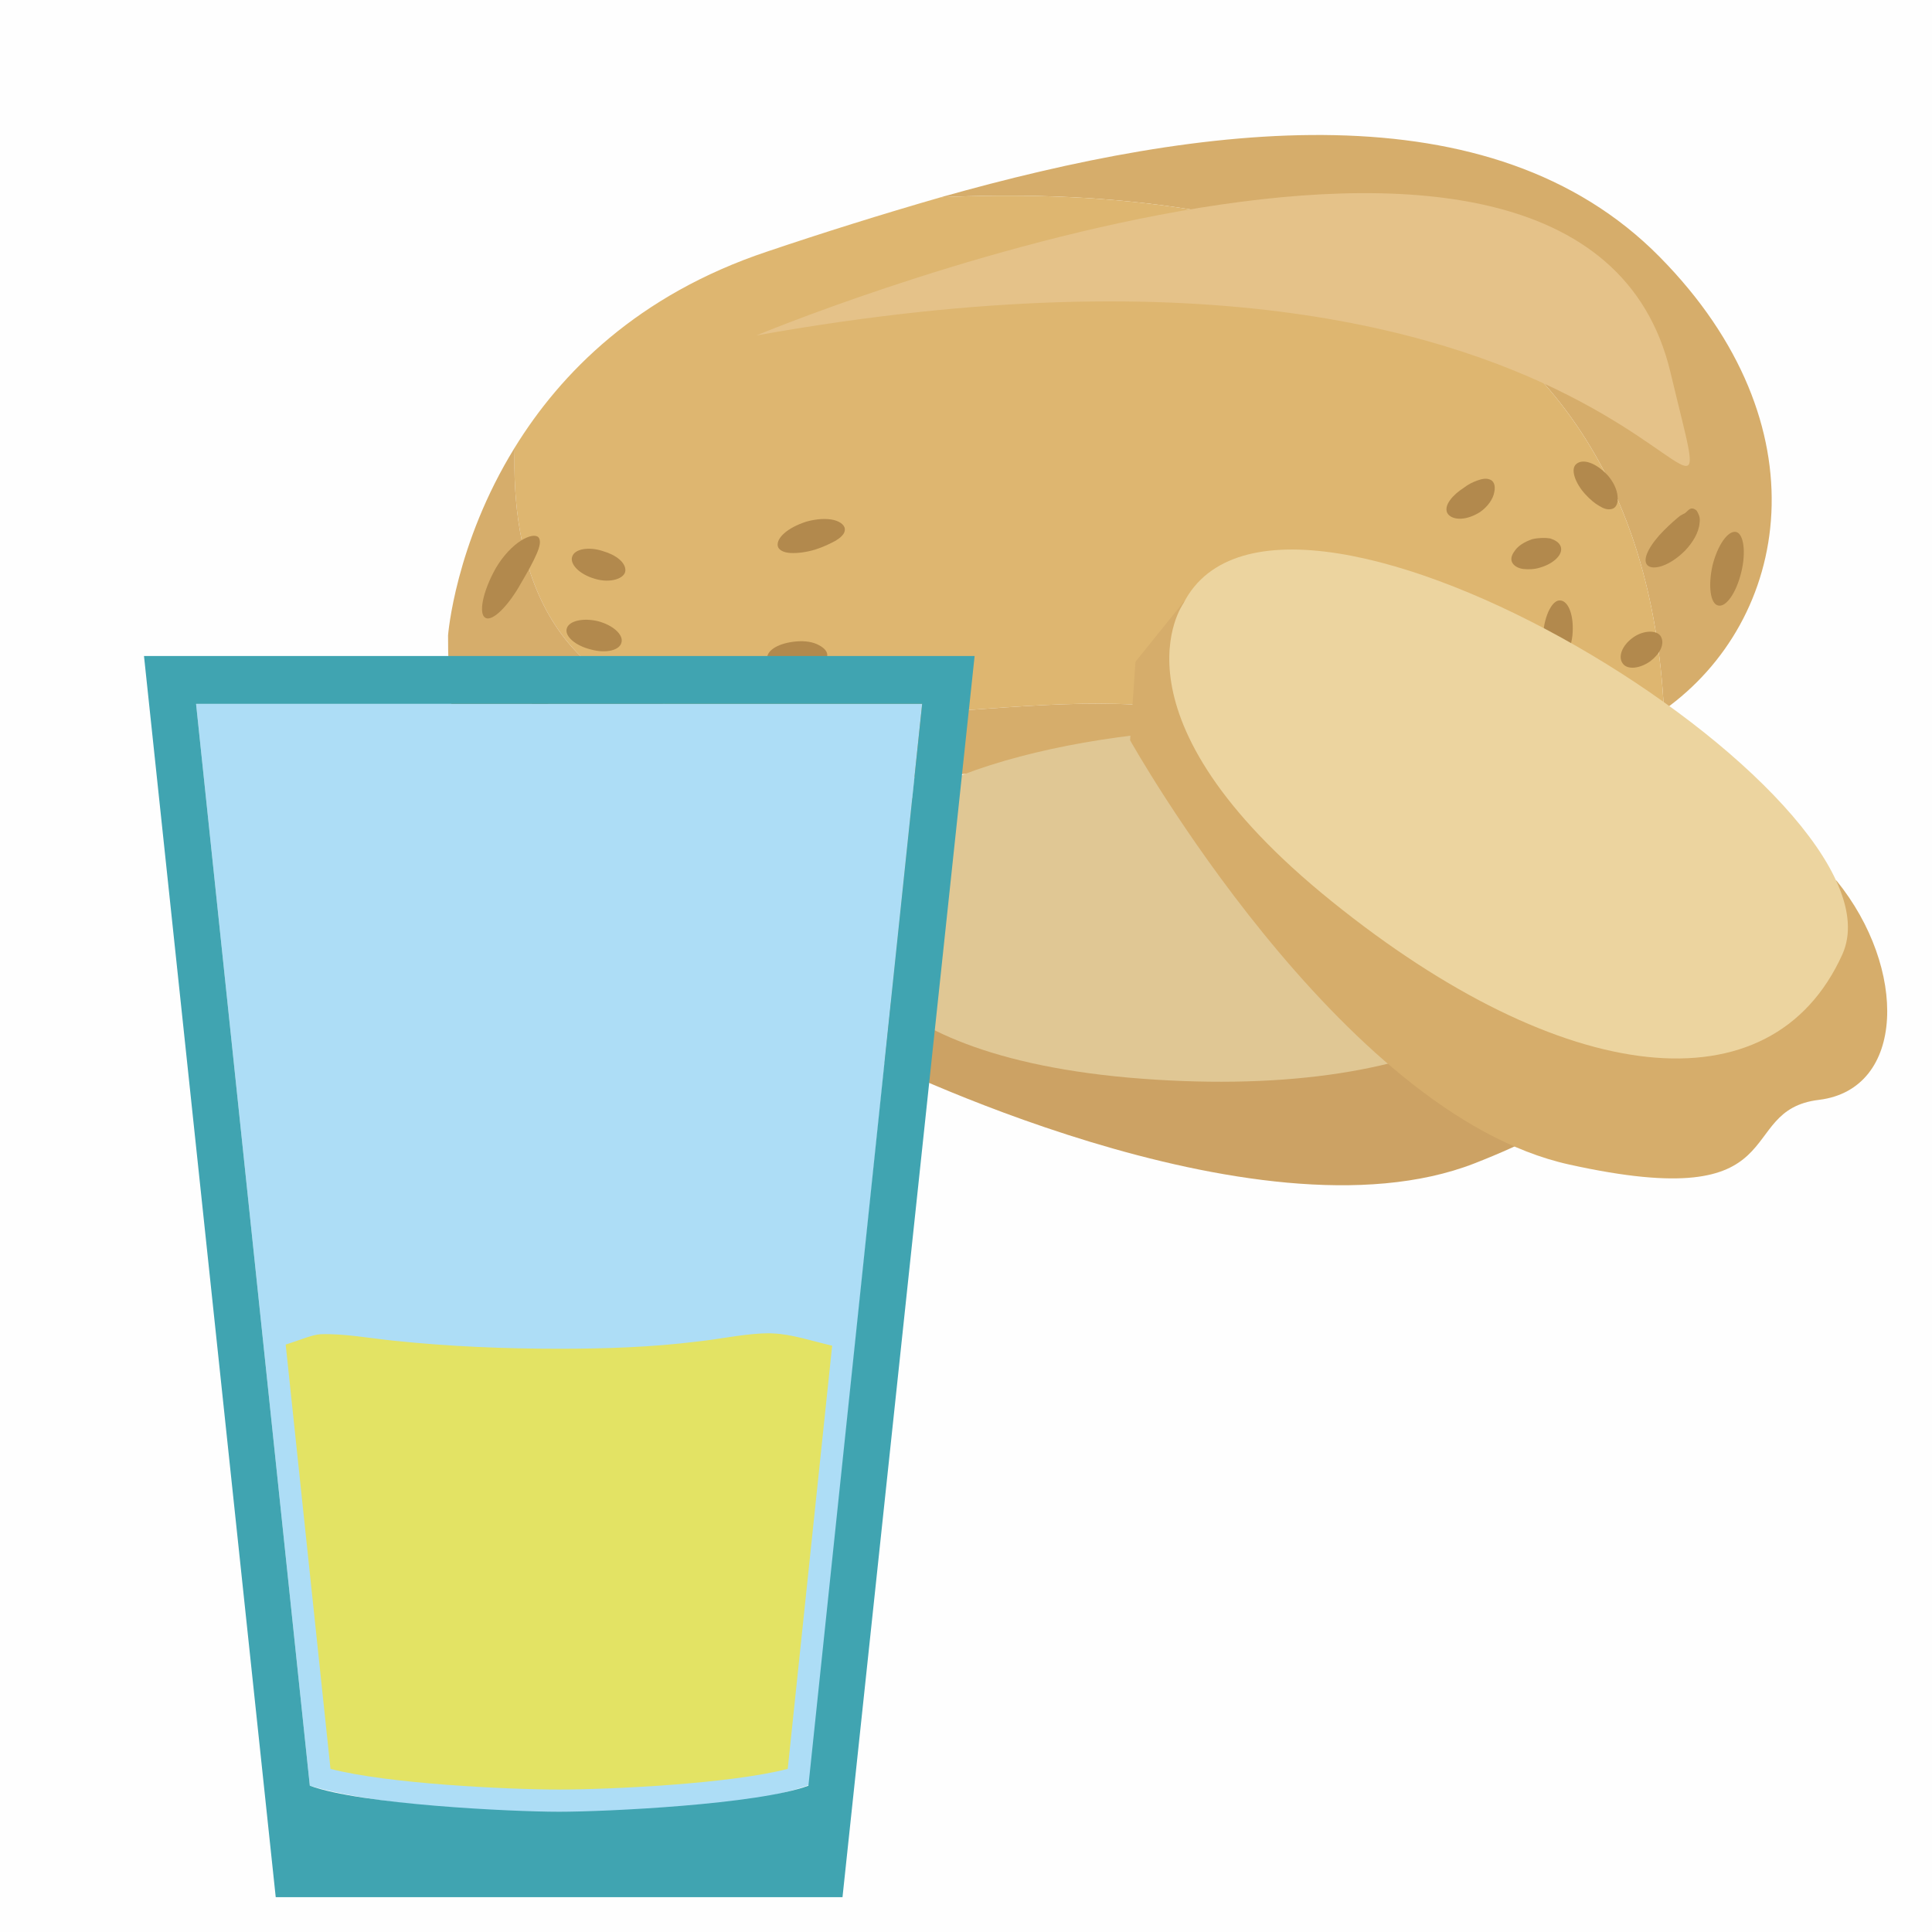 <?xml version="1.0" encoding="UTF-8" standalone="no"?>
<svg
   xmlns:dc="http://purl.org/dc/elements/1.1/"
   xmlns:cc="http://creativecommons.org/ns#"
   xmlns:rdf="http://www.w3.org/1999/02/22-rdf-syntax-ns#"
   xmlns:svg="http://www.w3.org/2000/svg"
   xmlns="http://www.w3.org/2000/svg"
   id="svg73"
   viewBox="0 0 5045 5045"
   style="clip-rule:evenodd;fill-rule:evenodd;image-rendering:optimizeQuality;shape-rendering:geometricPrecision;text-rendering:geometricPrecision"
   version="1.1"
   height="50.45mm"
   width="50.45mm"
   xml:space="preserve">
 <defs
   id="defs4">
  <style
   id="style2"
   type="text/css">
   <![CDATA[
    .fil0 {fill:#FEFEFE}
    .fil10 {fill:#E3E364}
    .fil4 {fill:#B2894D;fill-rule:nonzero}
    .fil5 {fill:#CCA264;fill-rule:nonzero}
    .fil1 {fill:#D6AD6B;fill-rule:nonzero}
    .fil2 {fill:#DEB670;fill-rule:nonzero}
    .fil6 {fill:#E0C794;fill-rule:nonzero}
    .fil3 {fill:#E5C289;fill-rule:nonzero}
    .fil7 {fill:#ECD49F;fill-rule:nonzero}
    .fil8 {fill:#ADDDF6;}
    .fil9 {fill:#40A4B1;}
   ]]>
  </style>
 </defs>
 <g
   transform="translate(-9158,-11352)"
   id="Vrstva_x0020_1">
  <rect
   style="fill:#fefefe"
   id="rect7"
   height="5045"
   width="5045"
   y="11352"
   x="9158"
   class="fil0" />
  <g
   id="_895317872">
   <path
   style="fill:#d6ad6b;fill-rule:nonzero"
   id="path9"
   d="m 13492,12023 c -441,-447 -1193,-349 -1877,-156 757,-35 1827,133 1888,1339 330,-235 422,-744 -11,-1183 z"
   class="fil1" />
   <path
   style="fill:#deb670;fill-rule:nonzero"
   id="path11"
   d="m 13503,13206 c -61,-1206 -1131,-1374 -1888,-1339 -156,45 -309,93 -454,142 -338,113 -539,317 -659,512 -9,272 65,661 548,696 694,51 1113,-169 1646,147 196,-3 375,-12 518,-37 109,-20 207,-61 289,-121 z"
   class="fil2" />
   <path
   style="fill:#d6ad6b;fill-rule:nonzero"
   id="path13"
   d="m 11050,13217 c -483,-35 -557,-424 -548,-696 -156,253 -174,490 -174,490 0,398 84,631 694,453 449,-131 1130,-92 1674,-100 -533,-316 -952,-96 -1646,-147 z"
   class="fil1" />
   <path
   style="fill:#e5c289;fill-rule:nonzero"
   id="path15"
   d="m 11133,12228 c 0,0 2150,-897 2387,96 180,756 -14,-521 -2387,-96 z"
   class="fil3" />
   <path
   style="fill:#b2894d;fill-rule:nonzero"
   id="path17"
   d="m 10657,13410 c -2,10 -9,18 -19,22 -11,5 -24,3 -36,-3 -23,-15 -25,-43 -10,-56 16,-15 37,-17 50,-11 6,4 10,11 13,19 2,7 4,18 2,29 z"
   class="fil4" />
   <path
   style="fill:#b2894d;fill-rule:nonzero"
   id="path19"
   d="m 10629,13231 c 6,7 8,22 -9,32 -8,6 -20,7 -31,7 -11,-2 -20,-5 -29,-10 -32,-22 -33,-51 -19,-66 15,-15 44,-9 60,1 9,5 9,8 10,15 1,8 11,13 18,21 z"
   class="fil4" />
   <path
   style="fill:#b2894d;fill-rule:nonzero"
   id="path21"
   d="m 10981,13359 c -1,21 -25,40 -55,41 -31,3 -59,-11 -61,-32 -3,-21 22,-40 54,-44 34,-2 62,14 62,35 z"
   class="fil4" />
   <path
   style="fill:#b2894d;fill-rule:nonzero"
   id="path23"
   d="m 10781,13029 c -4,21 -40,30 -80,19 -41,-10 -69,-35 -63,-55 6,-20 43,-28 81,-19 39,10 67,35 62,55 z"
   class="fil4" />
   <path
   style="fill:#b2894d;fill-rule:nonzero"
   id="path25"
   d="m 10791,12842 c -1,21 -40,34 -81,21 -40,-12 -64,-38 -58,-57 6,-21 44,-27 80,-15 35,10 60,30 59,51 z"
   class="fil4" />
   <path
   style="fill:#b2894d;fill-rule:nonzero"
   id="path27"
   d="m 11318,13066 c -2,10 -12,19 -25,25 -12,5 -30,11 -50,11 -42,5 -83,-11 -82,-32 1,-21 31,-39 76,-43 23,-2 44,1 60,10 15,8 23,18 21,29 z"
   class="fil4" />
   <path
   style="fill:#b2894d;fill-rule:nonzero"
   id="path29"
   d="m 11480,13240 c -3,21 -37,35 -80,39 -45,4 -85,-9 -86,-30 -2,-21 32,-41 80,-46 48,-4 89,16 86,37 z"
   class="fil4" />
   <path
   style="fill:#b2894d;fill-rule:nonzero"
   id="path31"
   d="m 11364,12737 c -1,10 -11,19 -24,27 -13,7 -31,16 -53,23 -23,7 -46,10 -65,9 -18,-1 -31,-8 -33,-18 -4,-21 25,-48 75,-64 25,-7 52,-9 72,-4 19,5 30,16 28,27 z"
   class="fil4" />
   <path
   style="fill:#b2894d;fill-rule:nonzero"
   id="path33"
   d="m 10564,12755 c 7,8 4,24 -5,44 -9,21 -23,46 -40,75 -32,58 -75,103 -94,91 -17,-10 -8,-66 28,-130 19,-32 43,-57 65,-71 22,-14 39,-16 46,-9 z"
   class="fil4" />
   <path
   style="fill:#b2894d;fill-rule:nonzero"
   id="path35"
   d="m 13496,13016 c 9,19 -4,44 -29,63 -27,19 -60,23 -72,5 -12,-17 -2,-46 27,-67 29,-21 66,-20 74,-1 z"
   class="fil4" />
   <path
   style="fill:#b2894d;fill-rule:nonzero"
   id="path37"
   d="m 13571,12681 c 4,-2 10,-2 17,4 3,4 5,9 7,14 2,6 2,12 1,19 -2,25 -18,51 -38,72 -41,41 -84,52 -98,38 -16,-16 9,-57 43,-91 17,-17 32,-30 42,-38 5,-3 9,-5 13,-7 4,-3 8,-8 13,-11 z"
   class="fil4" />
   <path
   style="fill:#b2894d;fill-rule:nonzero"
   id="path39"
   d="m 13691,12741 c 20,4 27,52 14,105 -13,54 -40,93 -61,87 -20,-5 -26,-52 -14,-105 13,-52 40,-91 61,-87 z"
   class="fil4" />
   <path
   style="fill:#b2894d;fill-rule:nonzero"
   id="path41"
   d="m 13367,12681 c -11,3 -22,-1 -33,-8 -11,-6 -23,-16 -36,-30 -26,-28 -41,-67 -23,-80 16,-13 49,-4 81,30 15,17 25,38 26,56 2,18 -5,30 -15,32 z"
   class="fil4" />
   <path
   style="fill:#b2894d;fill-rule:nonzero"
   id="path43"
   d="m 13205,13094 c -10,-5 -14,-18 -17,-33 -2,-15 -3,-35 0,-58 4,-45 24,-86 45,-83 21,2 36,40 31,92 -3,26 -12,49 -24,64 -12,16 -26,22 -35,18 z"
   class="fil4" />
   <path
   style="fill:#b2894d;fill-rule:nonzero"
   id="path45"
   d="m 13251,13194 c 3,5 4,10 0,17 -3,6 -10,15 -19,20 -20,14 -47,22 -77,25 -61,5 -107,-14 -107,-35 0,-21 46,-37 100,-41 27,-3 51,-1 67,0 10,2 16,2 22,4 6,2 12,6 14,10 z"
   class="fil4" />
   <path
   style="fill:#b2894d;fill-rule:nonzero"
   id="path47"
   d="m 13080,12952 c 8,19 -27,49 -79,56 -51,7 -90,-9 -92,-29 -2,-21 37,-40 81,-46 44,-6 83,-2 90,19 z"
   class="fil4" />
   <path
   style="fill:#b2894d;fill-rule:nonzero"
   id="path49"
   d="m 12881,13212 c -5,21 -49,33 -111,37 -62,5 -116,-11 -115,-32 1,-21 48,-40 111,-44 16,0 32,0 46,2 7,0 13,1 20,2 6,3 13,5 18,7 22,8 34,18 31,28 z"
   class="fil4" />
   <path
   style="fill:#b2894d;fill-rule:nonzero"
   id="path51"
   d="m 12835,12947 c 6,20 -26,45 -71,55 -44,8 -83,-3 -86,-23 -4,-21 28,-44 72,-52 41,-10 80,-1 85,20 z"
   class="fil4" />
   <path
   style="fill:#b2894d;fill-rule:nonzero"
   id="path53"
   d="m 13048,12604 c 10,3 16,15 12,33 -3,18 -17,38 -37,52 -41,26 -77,20 -86,2 -9,-20 15,-47 43,-65 13,-10 24,-15 35,-19 11,-4 23,-7 33,-3 z"
   class="fil4" />
   <path
   style="fill:#b2894d;fill-rule:nonzero"
   id="path55"
   d="m 13233,12778 c 4,9 1,21 -10,32 -11,11 -26,19 -43,24 -15,5 -31,5 -42,4 -12,-1 -24,-6 -30,-15 -6,-9 -4,-20 5,-32 9,-14 26,-24 46,-31 17,-4 35,-4 47,-2 12,4 23,10 27,20 z"
   class="fil4" />
   <path
   style="fill:#cca264;fill-rule:nonzero"
   id="path57"
   d="m 11345,13675 -20,257 106,178 c 0,0 1004,503 1577,280 573,-224 271,-354 443,-503 172,-149 -2,-412 -286,-499 l -1433,143 -313,122 z"
   class="fil5" />
   <path
   style="fill:#e0c794;fill-rule:nonzero"
   id="path59"
   d="m 11342,13737 c 0,0 -9,360 763,429 773,67 1262,-183 1181,-626 -80,-444 -2019,-371 -1944,197 z"
   class="fil6" />
   <path
   style="fill:#d6ad6b;fill-rule:nonzero"
   id="path61"
   d="m 12285,12879 -162,201 -14,205 c 0,0 546,976 1147,1108 601,133 425,-142 652,-169 227,-28 231,-344 46,-572 l -1267,-678 -328,-73 z"
   class="fil1" />
   <path
   style="fill:#ecd49f;fill-rule:nonzero"
   id="path63"
   d="m 12248,12928 c 0,0 -213,294 388,778 602,486 1147,550 1333,138 185,-412 -1462,-1428 -1721,-916 z"
   class="fil7" />
  </g>
  <path
   style="fill:#adddf6;"
   id="path66"
   d="m 9670,13190 297,2825 c 290,86 1024,100 1304,-2 l 295,-2823 z"
   class="fil8" />
  <path
   style="fill:#40a4b1;"
   id="path68"
   d="m 9534,13065 h 2169 l -345,3241 H 9878 Z m 136,125 297,2825 c 133,49 526,68 651,68 125,0 518,-19 651,-68 l 297,-2825 z"
   class="fil9" />
  <path
   style="fill:#e3e364"
   id="path70"
   d="m 11331,14866 c -52,-12 -105,-30 -154,-32 -10,-1 -20,0 -30,0 -56,3 -111,15 -167,21 -120,15 -241,19 -362,19 -144,0 -288,-6 -431,-21 -61,-6 -130,-19 -191,-17 -23,1 -56,16 -92,27 l 117,1108 c 149,39 463,54 597,54 134,0 448,-15 597,-54 z"
   class="fil10" />
 </g>
</svg>